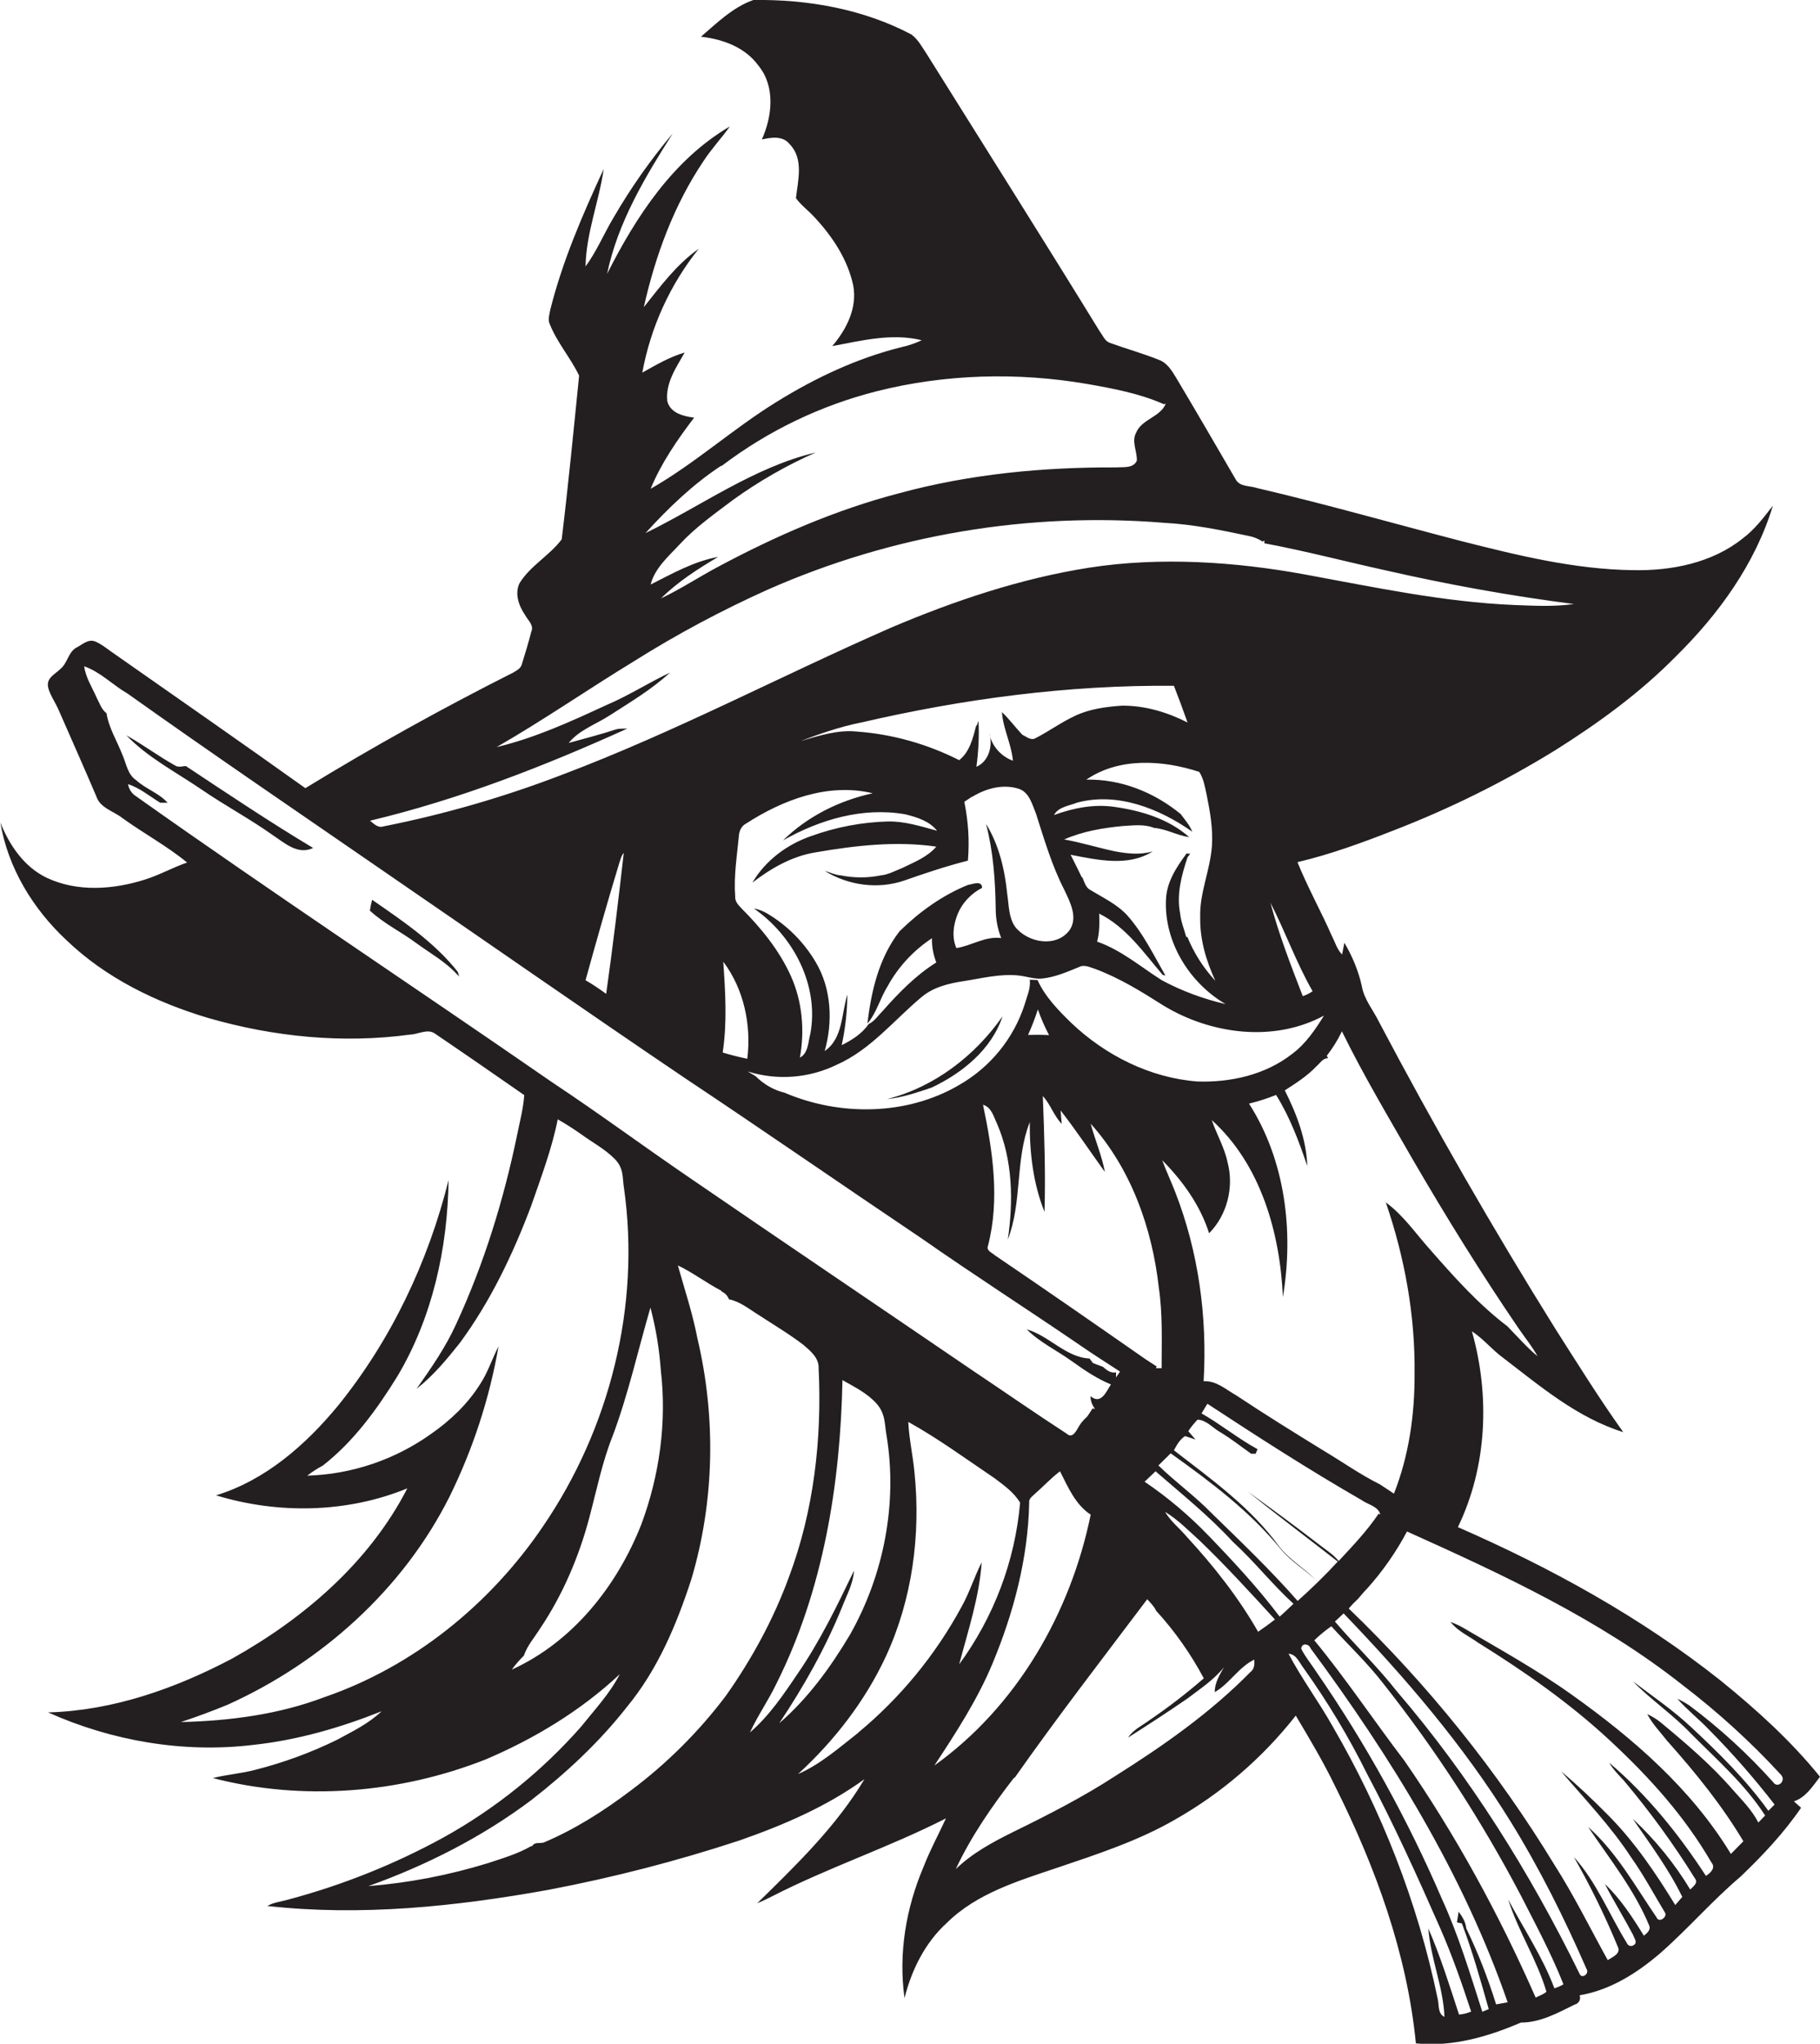 <?xml version="1.0" encoding="utf-8"?>
<!-- Generator: Adobe Illustrator 19.2.0, SVG Export Plug-In . SVG Version: 6.00 Build 0)  -->
<svg version="1.1" id="Layer_1" xmlns="http://www.w3.org/2000/svg" xmlns:xlink="http://www.w3.org/1999/xlink" x="0px" y="0px"
	 viewBox="0 0 962 1080" style="enable-background:new 0 0 962 1080;" xml:space="preserve">
<style type="text/css">
	.st0{fill:#231F20;}
</style>
<title>biseeise_Broom_flat_black_logo_White_background_18aef612-4d0a-4381-9e12-0935548213aa</title>
<path class="st0" d="M962,938.9c-15.4-19-33.6-35.5-52.5-50.8c-42.2-33.5-89.7-59.6-138.9-81.1c15.5-32,17-69.6,7.4-103.5
	c6.1,4,10.7,9.8,16.6,14.1c19.7,15.1,39.3,31.7,63.4,39.2c-12.6-17.6-24-36-35.7-54.3c-33-52.9-64.1-107-93.3-162.3
	c-3.1-6.4-8-12-9.2-19.2c-1.8-8-5-15.7-9.2-22.8l-1.2,6.2c-2.7-2.7-3.7-6.5-5.4-9.8c-5.8-13.1-12.8-25.7-18.2-39
	c17.4-4.1,34.3-10.3,50.9-16.8c29.7-11.5,58.2-25.6,85.3-42.3c22.9-14.4,44.9-30.4,63.9-49.7c22.6-22.3,41.9-48.9,51.2-79.6
	c-4.8,6.2-9.6,12.6-15.9,17.3c-16.2,13-37.7,17.2-58,16.8c-31-0.4-61.4-7.9-91.3-15.5c-35.8-9.3-71.5-19.5-107.5-27.9
	c-3.7-1.3-9-0.5-11.2-4.5c-10.5-18-20.9-36-31.6-53.9c-2.3-3.8-4.8-7.9-9.2-9.4c-8.4-3.4-17.2-5.8-25.7-8.9
	c-2.7-0.9-3.7-3.8-5.3-5.9c-30.1-49-60.9-97.7-91.4-146.5c-2.5-3.7-4.6-7.9-8.3-10.6C456.1,4.7,426.8-0.4,398.2,0
	c-10.8,3.8-19.2,12.1-27.7,19.4c11.5,1.3,23.3,5.5,30.4,15.3c9,11,7.3,26.7,1.8,39c5-1.1,11.1-2.1,14.7,2.5
	c7.5,7.7,4.4,19.1,3.3,28.5c2.8,3.9,6.8,6.7,10,10.3c9.4,10.1,17.4,22.2,20.3,35.9c2.2,11.9-3.6,23.2-11.1,32
	c15.5-2.9,31.6-7,47.3-3.1c-3.4,1.6-6.9,2.8-10.5,3.6c-23.5,5.8-45.6,16.2-66.1,28.9c-23.1,14.2-43.2,32.6-66.7,46
	c5.6-13.6,14.1-25.9,23-37.6c-5.6-0.7-12.7-2.4-14.2-8.8c-1-9.5,4.7-17.7,9.2-25.6c-8,2.3-15.2,6.6-22.4,10.6
	c4.4-23.9,14.6-46.4,29.8-65.4c-11.7,8.2-20.2,19.8-29,30.8c6.1-27.2,15.9-53.9,31.5-77.1c4.2-6.5,9.5-12.1,14-18.4
	c-29.9,17.5-49.6,47.6-64.9,77.9c5.6-27.1,20.1-51.2,34.7-74.2c-11.7,13.9-22.2,28.8-31.3,44.5c-5.1,8.5-8.9,17.8-14.8,25.8
	c0.3-17.6,7.1-34.2,9.6-51.5c-11.1,24-21.7,48.4-28.2,74.2c-0.4,2.5-1.5,5.3-0.3,7.8c3.9,9.8,11,17.8,15.5,27.2
	c-2.9,28.8-5.7,57.7-9.2,86.5c-6.3,8.5-16.6,13.9-22.3,23.2c-2.7,5.6-0.3,12.1,3,16.9c1.5,2.8,4.8,5.3,3.2,8.8
	c-1.5,5.8-3.2,11.5-5,17.2c-0.6,2.2-2.7,3.2-4.5,4.3c-37.5,18.9-74.1,39.2-109.9,61.1c-33.3-23.8-66.9-47.1-100.4-70.6
	c-3.5-2.3-6.6-5.1-10.4-6.8s-6.8,1.3-9.8,2.9c-4.8,2.3-5,8.5-9,11.6c-2.5,2.5-6.6,4.3-6.5,8.3s4.1,9.3,6,14
	c6.6,15,13.2,29.9,19.6,44.9c2,6.2,9.1,7.8,13.8,11.5c11.2,8.1,23.5,14.7,34.2,23.5c-7.6,2.6-14.6,6.6-22.3,9
	c-16.7,5.3-35.6,6.7-51.8-0.9c-12-5.7-19.8-17.2-24.6-29.2c4,23.9,17.2,45.6,34.9,62.1c20.8,20,47.4,32.9,74.8,41.1
	c34.6,10,71.2,13.7,107,8.8c4.2-0.1,9.1-3.3,13-0.5c15.8,10.7,31.5,21.6,47.2,32.5c-0.5,7.2-2.4,14.2-3.8,21.2
	c-7.1,34.3-17.5,68-32.2,99.8c-5.5,12.2-13.2,23.2-20.9,34.2c8.8-6.9,16-15.6,22.9-24.3c16.2-22,28.1-47,37.7-72.5
	c5.2-15,10.9-30,14-45.6c4.4,2.5,8.6,5.2,12.7,8.1c5.8,4.2,12.2,7.6,17.3,12.7s4.1,10.1,5,15.4c8.9,62.4-7.5,127.4-43,179.2
	c-27.8,40.9-68.2,73.7-115.2,89.9c-24.2,9.2-50.2,12.6-76,13.2c8.3-2.7,16.5-5.8,24.6-9.1c49.7-22.4,92.7-60.9,117.3-109.8
	c12.4-25.1,21.2-52,26-79.6c-3.4,6.5-5.6,13.7-9.7,19.9c-6.6,10.5-15.7,19.2-25.9,26.3c-19.2,13.7-42,21.4-65.5,22.1
	c2.6-2,5.3-3.8,8.2-5.3c16.3-12.7,28.7-29.8,39.5-47.3c18.5-31.1,26.5-67.6,27-103.6c-10.8,43.3-30.4,84.6-58.5,119.3
	c-17.1,20.7-38.3,39.3-64.4,47.3c32.8,10,69.2,9.4,101.1-3.7c-20.1,39.1-54.6,68.7-92.5,89.9c-30.1,15.9-63.2,27.6-97.4,28.5
	c33.7,15.1,71.5,21.6,108.2,17.2c23.5-2.5,46.3-9.1,68.1-17.8c-6.8,6.5-15.3,10.6-23.4,15c-13.8,6.8-28.3,12.1-43.2,15.9
	c-7.4,2-15.1,2.5-22.6,4.4c47.4,12.3,98.7,8.1,144.1-9.8c25.9-11,50.4-25.8,71-45.1c-5.3,10.3-13.3,18.8-20.5,27.8
	c-20.7,23.5-45.3,43.3-72.7,58.5c-25.9,14.2-53.5,25.2-82,32.8c-3.7,1.1-7.7,1.4-11.1,3.4c49.6,5.5,99.5,0.3,148.4-8.5
	c34.2-6.5,68-15.2,101.1-26.1c23.2-8.1,46.1-17.9,66.1-32.4c-14.9,25-36.1,45.4-56.7,65.6c2.6-1.1,5.2-2.3,7.7-3.6
	c30-15.4,62.1-26,92.1-41.3c-3.9,8.5-8.4,16.7-11.8,25.5c-9.3,21.8-13.4,45.9-10.1,69.5c3.7-14.9,10.9-29.4,22.4-39.8
	c15.9-15.7,37.9-22.2,58.6-29.2s42.5-14.1,61.9-25.3c24.7-14,46.4-32.7,63.9-55c7.3,12.2,14.6,24.5,20.8,37.3
	c21.3,42.6,38,88.2,42.7,135.9c19.1,2,38.1-3.5,55.5-11c10.3,0,19.5-5.1,28.4-9.5c1.9-0.4,3.2-2.3,2.8-4.3c0-0.2-0.1-0.4-0.2-0.6
	c16.2-2.7,30.5-11.8,42.7-22.3c14.7-12.9,27.5-27.8,42.5-40.5c11.6-11.1,22.8-23,31.9-36.3l-3.8-3.4
	C954.4,949.9,958.1,944,962,938.9z M709.3,545c11.5,23.5,25,46,38,68.7c17.4,29.9,35.7,59.4,55.2,88c3.4,5,7.3,9.7,10.2,15
	c-5.8-4.8-10.7-10.5-15.9-15.8c-15.4-11.7-28.4-26.3-41.1-40.8c-7.5-8.4-14-18-23.2-24.7c10,29.1,15.6,59.9,15.2,90.7
	c0.1,21.5-3,43.2-10.9,63.2l-7.4-4.9c-10.3-5.1-19.7-11.8-29.6-17.7c-15.6-9.6-31.1-19.2-46.3-29.3c-5.5-3.1-10.6-7.9-17.3-7.5
	c2-34-2.7-68.5-15.1-100.2c-2.2-5.6-4.7-11-6.8-16.6c10.8,10.9,20.1,23.8,24.8,38.6c9.5-9.6,13.2-24.3,9.8-37.3
	c-1.6-7.9-5.8-14.9-8.4-22.5c25.9,23.4,36.1,59.6,37.6,93.5c5.8-34.6,1.3-72.2-17.9-102.2c4.9-1.2,9.6-2.7,14.3-4.6
	c7.3,11.7,12.1,24.6,16.5,37.6c-0.5-14.1-5.6-27.5-11.9-40c5.9-3.8,11.9-7.6,16.8-12.8c1.9-1.6,3.3-4.3,6.1-4.2l-0.7-1.3
	C704.4,553.9,707.1,549.6,709.3,545z M707.1,825.2c-6.7,7.3-13.8,14.2-21.2,20.8c-14.4-16.4-30.2-31.5-45.8-46.7
	c-8.7-8.9-18.9-16.2-27.8-24.9l6.5-6.4c21,15,42,30.7,58.4,50.9c5.2,6.2,12.3,10.4,18.2,15.9c-6.1-6.2-13.9-10.6-19.3-17.6
	c-14.9-20.6-35.8-35.5-55.6-50.8c1.5-2.8,3.1-5.7,5.9-7.5l5.5,1.8l-3.8-4.4c1.4-2.2,3.1-4.2,4.9-6.1c4.7,0.2,7.9,4.3,11.8,6.5
	c5.8,3.5,11.1,7.6,16.5,11.5h2.4l1-2.4c-10.3-5.6-19.4-13.1-29.6-18.9l3.1-5.1c26.8,17.6,53.7,34.9,81.5,50.9
	c3.3,2.4,8.7,3.2,9.9,7.6l-0.9-0.4c-6.1,9.1-13.7,17-21.1,25c-3.1-3.8-7.3-6.2-11-9.2c-12.2-9.4-24.7-18.6-37.2-27.6
	C675.1,800.7,691.2,812.8,707.1,825.2z M605.4,718.2c-26.4-18.4-52.9-36.8-79.6-54.9c-1.4-1.3-4.6-2.4-3.6-4.9
	c6.4-24.6,2.5-50.2-2.6-74.6c4.5,1.3,5.6,6.3,7.4,10c8.3,19.2,8.7,40.8,5.7,61.2c7.7-19.8,3.8-42.2,11.6-62
	c-0.1,16.1,1.8,32.5,7.8,47.4c0.6-20.4-0.1-40.8-0.9-61.2c4.1,4.4,5.8,10.4,10,14.7c-0.2-1.8-0.4-5.3-0.6-7.1
	c8.2,10.5,15.6,21.7,23.4,32.5c-1.6-8.7-5.2-16.9-7.5-25.5c21.3,23.7,32.5,55.2,36,86.5c2.1,14.1,1.5,28.5,1.5,42.7h-3l0.4-0.9
	L605.4,718.2z M543.4,546.9c2-4.4,3.7-8.9,5.2-13.5c1.6,4.7,3.6,9.2,5.9,13.6C550.8,546.8,547.1,546.8,543.4,546.9z M682.9,557
	c-14.1,11-32.5,15.1-50,14.5c-25-1.9-48.6-13.8-66.6-30.9c-6.9-6.7-13.9-13.9-17.9-22.7l-4.1-0.2c0.6,4.6-1.5,8.8-2.7,13.1
	c-5.8,18-18.2,33.2-34.7,42.6c-27.7,16.2-63.1,16.5-92.3,4c-5.8-1.4-11-4.5-15.2-8.7l-4.2-2.5c15.6,4.9,32.5,3.6,47.2-3.6
	c17.8-7.9,30.1-23.5,44.7-35.7c6.4-5.4,14.7-7.3,22.7-8.5s18.9-4,28.6-2.9c4.1,0.4,8.2,2,12.4,1.6c6.9-0.7,13.2-3.5,19.6-6.1
	c2.9-1.5,5.9,0.3,8.7,1.1c12.8,4.8,24.4,12,35.9,19.3c25.1,15.2,58.3,19.6,84.8,5.3C695.2,544.1,690.1,551.7,682.9,557z
	 M382.3,508.2c10.9,14.5,14.9,33.4,12.7,51.3c-4.4-0.9-8.7-2-13-3.3C384.4,540.2,383.4,524.2,382.3,508.2z M634.4,485
	c-0.2,11.6,3.2,22.9,8,33.3c-6.3-6.8-11.3-14.6-14.8-23.2H627c-1.1-4.1-2.8-8.1-3.2-12.3c-2-10.1,0.7-20.2,3.9-29.8l1.4-1.8
	l-1.9-0.2c-5.4,7.3-10.6,15.2-10.9,24.5c-1,22.4,12.5,44,31.5,55.1c-11.7-2.7-23.1-6.9-33.7-12.6c-11.2-7.1-21.5-16-34.2-20.4
	c1.3-4.8,1.3-9.8,1.1-14.8c14.3,7.1,23.5,20.6,33.6,32.4l1.4,0.3c-6.2-10.8-11.7-22.2-20-31.6c-5.4-6-12.8-9.4-19.5-13.5
	c-2.7-1.3-3.3-4.4-4.4-6.8h-0.3c-1.9-4-3.9-7.9-5.9-11.9c14.1,2.7,30.5,6.5,43.4-1.8c-6.7,2-13.7,1.2-20.4-0.1
	c-8.8-1.9-17.5-4.6-26.4-6.2c9.8-4.3,20.5-6.1,31.1-7.1c5.4-0.3,11.2-1.1,16.4,1c6.4,0.5,12.2,4,18.6,4.9c-10.9-9.7-25.4-14-39.5-16
	c-10.9-1.6-21.8,0.6-32,4.3c2.4-4.4,8.2-4.9,12.4-6.6c21.3-5.6,43.3,3.2,60.7,15.4c-1.4-3.5-3.9-6.3-6.1-9.3
	c-14-11.5-31.6-18.6-49.9-18.2c17.4-11.9,40.4-10.4,59.7-4.1c2.3,3.6,3,7.9,3.9,12.1c1.8,8.8,3.4,17.9,2.8,26.9
	C639.7,460,633.9,472,634.4,485z M593,372.9c-8.4,0.6-16.9,1.7-24.6,5.3s-13.7,8.1-20.9,11.8c-2.5,1.6-4.9-0.7-7.1-1.7
	c-3.7-3.9-6.9-8.3-10.8-12c0.6,8.9,5,16.8,5.8,25.7c-5.7-2.1-10.2-6.7-12-12.5c1,6.1-1.3,13.1-7.3,15.7c1.1-8.1,1.5-16.2,1.1-24.3
	l-0.9,2.5H516c-1.7,6.5-3.4,13.9-9,18.3c-16.8-8.5-35.1-13.7-53.9-15.1c-10.3-1.1-20.2,2.2-29.9,5c10.3-3.9,20.7-7.5,31.5-9.7h0.1
	c54.2-12.6,109.9-20,165.7-19.5c2.5,6.4,4.9,12.9,7.2,19.4C617.1,376.4,605.2,372.8,593,372.9z M461.3,419.2
	c-17.6,3.8-34.5,12.2-47.4,24.9c19.4-11,42.1-17.7,64.5-13.8c6.1,1.5,12.8,3.5,16.9,8.7c-8.5-2.3-17.1-5.1-26.1-4.9
	c-13.8,0.4-27.4,3-40.4,7.7c-12.8,4.4-24.2,12.9-31.1,24.6c9.9-7.6,21-14,33.5-16c21-3.6,42.5-6.1,63.7-3
	c-4.7,5.5-11.5,8.1-17.8,11.2c-3.8,1.5-7.5,3.6-11.6,4c-6.9,1.4-14.1,1.4-21,0c-3-0.2-5.8-1.6-8.6-2.4c12.4,7.7,28.2,9.9,42.1,5.1
	c11.1-3.9,22.2-7.6,33.6-10.5c0.9-10.4,0.2-20.9-1.9-31.1l4.1-2.7h0.2c7.2-4.4,16.2-6.8,24.4-4.2c5.7,1.8,7.2,8.4,9.2,13.2
	c4.4,13.7,8.4,27.5,15,40.3c3,6.4,7.2,14.3,2.9,21c-6.9,9.7-22.2,7-28.9-1.5c-3.5-5-3.3-11.4-4.2-17.3c-1.3-12.9-4.3-25.9-11.2-37.1
	c3.8,14.6,4.9,29.8,5.1,44.9c0,5.3,1,10.5,2.9,15.4c-8.5-1.1-15.7,4.1-23.7,5.3c-2.5-5.8-1.6-12.3,0.7-18s7.1-10.9,12.9-13.8
	c0-4.2-5.1-1.9-7.4-1.6c-13.6,5.5-25.7,14.2-36.2,24.5c-10.9,14-15,31.6-17,48.8c4.9-5.8,6.7-13.4,10.7-19.8
	c5.6-10.2,13.7-18.9,23.4-25.3c-0.1,4.4,0.7,8.7,2.3,12.8c-10.9,6.8-19.9,16.1-28.4,25.7c-2.4,2.4-4.3,5.4-7.4,6.9
	c-3.5,5.1-8.8,8.4-14.2,11.1c1.9-8.8,2.9-17.7,3-26.7c-3.2,10.1-2.3,23.2-12,29.8c4.4-15.4,3.6-32.9-4.7-46.9
	c-6.3-10.7-15.2-19.6-25.9-25.9c-2.1-1.2-4.4-2.1-6.8-2.5c20.9,14.5,34.6,40.7,29.8,66.3c-1.2,4.3-1,10.1-5.5,12.5
	c2.6-14.4,1.3-29.7-4.8-43.2s-15.6-25.2-26-35.6c-1.7-1.8-3.6-3.7-3.4-6.4c-0.8-10.6,0.9-21.1,1.9-31.5c0.1-2.7,1.2-5.6,3.7-6.9
	C413.7,422.7,437.6,413.5,461.3,419.2z M693.8,523.8c-1.6,1.1-3.3,2-5.2,2.6c-6.3-16.3-12.6-32.5-17.1-49.4
	C679.4,492.4,685.2,508.8,693.8,523.8z M380.9,246.3l0.7-0.2c24.4-18.5,52.3-31.9,82-39.4c36.2-9.1,74.3-10.1,111-3.8
	c13.7,2.4,27.7,5,40.6,10.7l1-0.3c-2.9,7.2-12.7,8.1-15.7,15.4c-2.5,4.7,0.6,9.8,0.4,14.7c-1.8,4.2-7,3.3-10.7,3.6
	c-38.7-0.2-77.7,3.5-115.1,13.7c-33.4,8.7-65.2,22.6-95.5,38.8c-10.2,5.4-19.8,11.8-30.2,16.7c8.9-8.8,19.5-15.6,30.2-21.9
	c-12.8,2.3-24.2,8.8-35.7,14.6c2.3-8.9,9.7-15.1,15.7-21.6c8.1-8.7,17.9-15.6,27.4-22.8c13.8-10,28.6-18.5,44.2-25.4
	c-32.7,7.8-60.2,28.1-90,42.6C353.1,268.6,366.1,256.1,380.9,246.3z M325.4,385.5c-8.2,2.7-16.5,4.8-24.8,7.1
	c5.7-7,14.6-9.9,21.9-14.7c10.9-7,22.1-13.7,31.7-22.5c-11.4,5.4-22.1,12.3-33.7,17.2c-18.8,8.7-37.8,17.4-58,22.2
	c24.7-14.2,48.2-30.5,72.5-45.3c22.7-14.3,46.5-27,71-38c65.8-29,137.9-41.1,209.6-35.2c15,0.8,29.7,3.8,44.3,6.9
	c2.7,0.5,5.2,1.5,7.5,3l0.9-0.6c0,0.4,0,1.1,0,1.5c21.5,4,42.7,9.6,64.1,14.3c32.9,7.5,66,13.5,99.5,17.8
	c-10.5,1.5-21.2,0.9-31.8,0.5c-37.2-1.6-73.7-9.4-110.2-16.1s-76.4-9.5-114.3-3.6c-36.2,5.7-71.3,17.5-104.9,31.8
	c-58,25.4-114,55.1-173.3,77.5c-30.7,11.8-62.4,21-94.7,27.4c-2.9,1-5.1-1.4-7.1-3c46.9-11.2,92.1-28.8,136-48.7
	C329.4,385.1,327.3,384.9,325.4,385.5z M329.7,450.7c-2.8,24.9-5.8,49.7-9.3,74.5c-3.5-2.6-7.1-5-10.9-7.2
	c5.7-20.6,11.5-41.1,17.7-61.5C327.9,454.5,328.3,452.3,329.7,450.7L329.7,450.7z M292.1,572.1c-73.3-50.7-147.6-99.9-220.3-151.4
	c-2.2-1.4-3.7-3.7-4.1-6.3c6.3,2,11.4,6.4,17,9.8h3.9C83.9,419,77,416.9,72,412.3c-4.6-3-5.2-8.8-7.3-13.4c-2.8-7.3-7.2-14.2-8.4-22
	c-2.7-2-3.7-5.4-5.2-8.2c-2.4-5.5-5.8-10.6-6.6-16.6c8.6,3,15.1,9.9,22.9,14.4c45,32,90.6,63,136,94.3
	c52.9,36.3,105.5,73,158.6,108.9c41.9,27.9,83.3,56.6,125.1,84.7c27.6,19.3,56,37.5,83.8,56.5c6.9,4.8,14.1,9.3,21.1,13.9l-2.1,3.1
	v-2.7c-2.8,0.6-5-1.2-6.9-2.9l-5.3-2l-1.8-2.4c-12.6-0.6-21.4-12.1-33.2-15.4c6.8,6.8,15.7,11,23.4,16.5s13.5,9.4,21.1,12.6
	c-2.5,3.8-5.2,10.9-10.8,6.2c0,2.4,0.9,4.8,2.4,6.7l-1.3-0.2l-2.7,4.1c-1.2,1.1-2.3,2.3-3.3,3.5l-0.4,0.6c-1.7,2.2-3.7,8.4-7.3,5.1
	c-16.8-10.9-33.3-22.4-49.9-33.5C464.5,690.4,415,657,365.7,623.2C341,606.4,317,588.6,292.1,572.1z M270.5,882.3
	c1.9-2.6,4.1-5.1,6.4-7.4c1.8-5.3,5.6-9.6,8.5-14.2c12.1-18,20.7-38.2,26.2-59.1c3.8-14.3,6.7-28.9,12.2-42.7
	c8.3-22.1,13.4-45.3,20-67.9c2.9,10.9,4.7,22,5.5,33.2c3.2,27.4-0.7,55.5-10.3,81.3C326.2,838.1,302.7,867.7,270.5,882.3z
	 M383.7,896.1c-14.4,19.1-31.5,36.1-50.7,50.4c-14.2,10.7-29.3,20.3-45.7,27.2c-2,0.5-4.9-0.4-6,1.9h-0.6c-7.1,4.1-15.1,6.4-22.9,9
	c-20.5,6.3-41.7,10.4-63.1,12.1c30.7-11,60.1-25.9,86.2-45.5c18.5-14.4,35.9-30.6,50.4-49.1c16.3-19.7,26.4-43.7,34.2-67.8
	c12.2-41.2,13-85.5,3.1-127.2c-2.5-13-6.7-25.6-10.3-38.4c8,3.8,15.1,9.3,23,13.4v0.3c1.8,0.8,3.3,2.3,4,4.2
	c6,1.2,10.8,5.3,15.9,8.4c7.9,5.2,16.1,10,23.6,15.8c3.7,3.2,8.1,6.8,7.9,12.2c1.8,37.3-2.5,75.3-15.7,110.4
	C408.9,855.6,397.4,876.7,383.7,896.1z M411.9,910.6c13-19.4,24.5-39.9,33.3-61.6c2.4-6.2,5.8-12.2,6.2-19
	c-9,18.7-18.1,37.5-29.9,54.6c-7.4,11-15,22.2-25.1,30.9c4.1-8.9,9.8-17,14-25.8c24.8-49.5,33.8-105.5,34.9-160.4
	c6.3,3.6,13.1,6.9,18,12.4s4.2,11.1,5.3,16.8c5.9,36-1.4,73.6-19.3,105.3c-10.3,17.3-22.3,33.8-37.5,46.9L411.9,910.6z M453.6,915.7
	c-10.1,7.9-19.9,16.6-31.8,21.8c19.2-17.6,35.5-38.6,46.5-62.3c13.9-30.1,18.4-64,15.1-96.8c-0.8-9-2.9-17.9-3.3-27
	c16,8.9,30.7,19.7,45.8,29.9c4.9,3.7,10.1,7.4,13.3,12.8c-2.7,30.9-13.9,60.4-32.2,85.4c4.7-17.8,10.6-35.5,11.9-53.9
	c-3.9,7.6-6.4,15.9-10.6,23.4c-13.8,25.5-32.4,48.2-54.8,66.7L453.6,915.7z M493.8,933.1c11.4-17.3,22.8-34.8,30.8-54
	c11.2-26.9,18.8-55.7,19.4-85c-0.3-2.1,1.5-3.2,2.8-4.5c4.6-4,8.7-8.5,13.5-12.1c4.2,8.3,8.1,17.6,16.2,22.9
	c-10.6,52.1-39.2,101.6-82.8,132.7H493.8z M661,883.5c-21.1,21.5-45.9,38.9-71.3,54.9c-17.2,11.2-35.6,20.6-54,29.6
	c-10.9,5.4-21.7,11.2-30.5,19.7c8-17.1,18.9-32.9,30.5-47.9l0.8-0.6c22.5-32,46.4-62.9,69.9-94.1c1.7,1.9,3.6,3.7,4.7,6.1
	c9.9,10.8,18.3,22.8,25.2,35.7c-9.1,7.9-18.7,15.3-28.7,22.1c-3.9,2.9-8.6,5-11.3,9.2c10.5-6.7,21-13.5,31.3-20.6
	c6.7-5.1,13.9-9.8,19.3-16.5c-2.3,4.1-4.9,8.3-4.8,13.1c7.9-4.6,12.6-13.2,20.9-17.2C663.1,879.4,663.1,882,661,883.5z M665,862.3
	c-10.4-18.2-23.5-34.8-37.7-50.2c-3.8-4.5-8.5-8.1-11.5-13.2c6.9,4.2,12.6,10.1,18.6,15.5c13.7,13.2,26.6,27.3,39.5,41.4
	C671,858.1,668,860.2,665,862.3z M639,811.7c-10.3-10.7-21.7-20.4-34-28.7l5.8-5.5c13.8,12,28.2,23.5,40.7,37.1l0.2,0.2
	c11.3,10.3,20.7,22.4,32,32.7c-2.4,2.3-4.8,4.6-7.3,6.8C665,839.2,652.1,825.3,639,811.7z M771.2,1064.6c-5-15.3-9.8-30.7-16.2-45.5
	c1.1,15.8,7.9,30.8,8.5,46.7c-3.8-1.7-2.7-6.7-3.7-10.1c-10.5-50.5-29.6-99.1-55.5-143.6c-7.3-13-16.3-25-23.2-38.2
	c4.2,0.3,5.6,4.6,7.8,7.4c12.7,17.8,24,36.5,33.7,56.1c14.1,26.5,26.5,53.9,38.6,81.4c6.3,14.4,11.5,29.2,16.4,44.2
	c-2.1,0.9-4.3,1.4-6.5,1.6H771.2z M790.8,1059.2c-4.3-13.8-9.5-27.2-15.8-40.2c-0.3-3.4-2.1-6.2-4-8.8l-0.9,5.7l2.6,0.5
	c5.6,14.8,9.9,30.1,14.2,45.3l-3.4,1.4c-6.4-20-12.5-40.2-21.2-59.3c-18.1-42.1-40.3-82.3-66.3-120c-2.7-4.2-6-8.1-8.2-12.5
	c0.1-3.3,4.1-2.7,4.9-0.3c42.5,57.5,80.7,119.2,104.2,187.1L790.8,1059.2z M821.6,1050.7c-6.2-16.6-16.2-31.4-24.4-46.9
	c5.3,16.8,15.2,31.8,20.2,48.7c-1.6,1.5-3.8,2.1-5.7,3.1c-19.2-43.7-42.2-85.9-69.4-125.2c-16.1-21.1-30.8-43.2-47.6-63.6
	c2.8-2.7,5.8-5.2,9-7.4c9.2,10.1,19.2,19.5,27.5,30.3c27.6,34.9,51.9,72.4,72.6,111.8c7.9,15.5,16.2,30.9,22.6,47.1
	C824.9,1049.5,823.2,1050.2,821.6,1050.7L821.6,1050.7z M834.9,1043c-26.2-53.4-57.9-104.2-96.7-149.4c-10.1-12.9-22-24.3-32.6-36.7
	l4.6-4.3c32.6,33.9,63.4,69.8,88.2,109.9c15.4,24.9,28.5,51.2,40.2,78C840.3,1043,836,1046,834.9,1043L834.9,1043z M937.2,941.7
	c-13.4-14.9-28.2-28.5-44.3-40.5c-2-1.3-4.1-2.5-6.3-3.5c5.2,5.9,11.5,10.8,16.9,16.5c12.3,12.4,23.8,25.6,34.5,39.4l-3.3,3.3
	c-11.7-16.3-26.1-30.5-40.7-44.1c-9.6-9-20.4-16.4-30.9-24.3c9.6,9.8,21.2,17.6,30.7,27.6c13.7,13.8,28.6,26.8,39.2,43.3l-3.6,3.7
	c-3.3-6.5-8.5-11.7-13.3-17.1c-11.5-13.3-24.9-24.7-38.3-35.8c-2.2-1.8-4.6-3.2-7.1-4.4c2.8,5.4,7.1,9.7,10.8,14.5l0.4,0.4
	c14.5,16.3,28.4,33.5,39.6,52.3l-6.6,6.7c-20.8-34.3-51.6-61-83.9-84c-18.3-13.1-38-24-57.4-35.4c-2.2-1.3-4.5-2.3-6.9-3.2
	c3.8,4.9,9.6,7.4,14.5,10.9c24.6,15.3,48.5,32,69.7,51.7s39.6,40.2,53.7,64.5c2.5,2.9-0.6,5.6-2.9,7.1c-14.3-22-31-42.7-51.1-59.8
	c2,3.5,4.9,6.4,7.7,9.4c13.8,16.4,26.4,33.7,37.7,51.9c1.7,2.4-1.2,4.2-2.6,5.7c-8.3-13.8-18.6-26.4-30.4-37.4
	c9.2,13.4,19,26.5,26.2,41.3l-3.7,4.3c-10.4-17-21.7-33.7-35.8-47.8c-7.8-7.9-15.9-15.6-24.5-22.8c12.6,14.8,26.2,28.9,36.9,45.3
	c6.6,9.3,12,19.4,17.9,29.2c1.6,2.4-3.2,5.8-4.4,2.6c-11.3-16.5-21.1-34.4-36.2-47.8c11.4,16.9,24.4,33.1,32.3,52.1
	c1,2.4-1.2,4.1-2.8,5.4c-6-9.7-12.3-19.5-20.6-27.3c4.7,9.1,10.1,17.8,14.9,26.9c0.4,1.5,2.4,3.6,0.7,5.1s-3.6,0.5-4.1-1
	c-9.3-15.1-15.9-32-27.9-45.3c8.7,15.3,16.5,31.1,23.2,47.4c1.9,3.7-2.9,5.5-5.3,7.1c-9.3-16.8-17.8-34.1-28.2-50.4
	c-30.2-49.6-66.8-95.1-108.7-135.4c1.6-1.9,3.4-3.7,5.2-5.4l0.2-0.3l2.6-3l1.6-1.7c8.3-9.2,15.4-19.4,21.2-30.3
	c50.7,22.8,101.8,46.5,145.6,81.1c18.7,14.3,36.1,30.1,52,47.4C944.4,940.9,939.6,945.5,937.2,941.7z"/>
<path class="st0" d="M196.7,475.5c-0.5,1.9-0.9,3.8-1.2,5.7c7.2,6.7,16.1,11,24,16.8s15.7,10,22,16.8l1.2,1.2l-0.7-2.4
	C229.7,498,212.9,486.7,196.7,475.5z"/>
<path class="st0" d="M523.5,389.5c-0.1-0.7-0.3-1.4-0.5-2.1C523.1,388.1,523.3,388.8,523.5,389.5z"/>
<path class="st0" d="M92.5,404.5c-8.8-4.9-16.9-11-25.7-15.9c11.4,11.8,26.2,19.4,39.7,28.6s25.4,15.4,37.5,24
	c6.4,4.2,13.4,10.8,21.5,6.9c-22.9-13.7-45.1-28.6-67.3-43.3C96.3,404.9,94.3,405.7,92.5,404.5z"/>
<path class="st0" d="M468.9,580.8c8.1-0.8,15.9-3.5,23.6-6.1c16.2-7.7,31.6-20.1,37.4-37.6C515.3,558,493.8,574.5,468.9,580.8z"/>
</svg>
